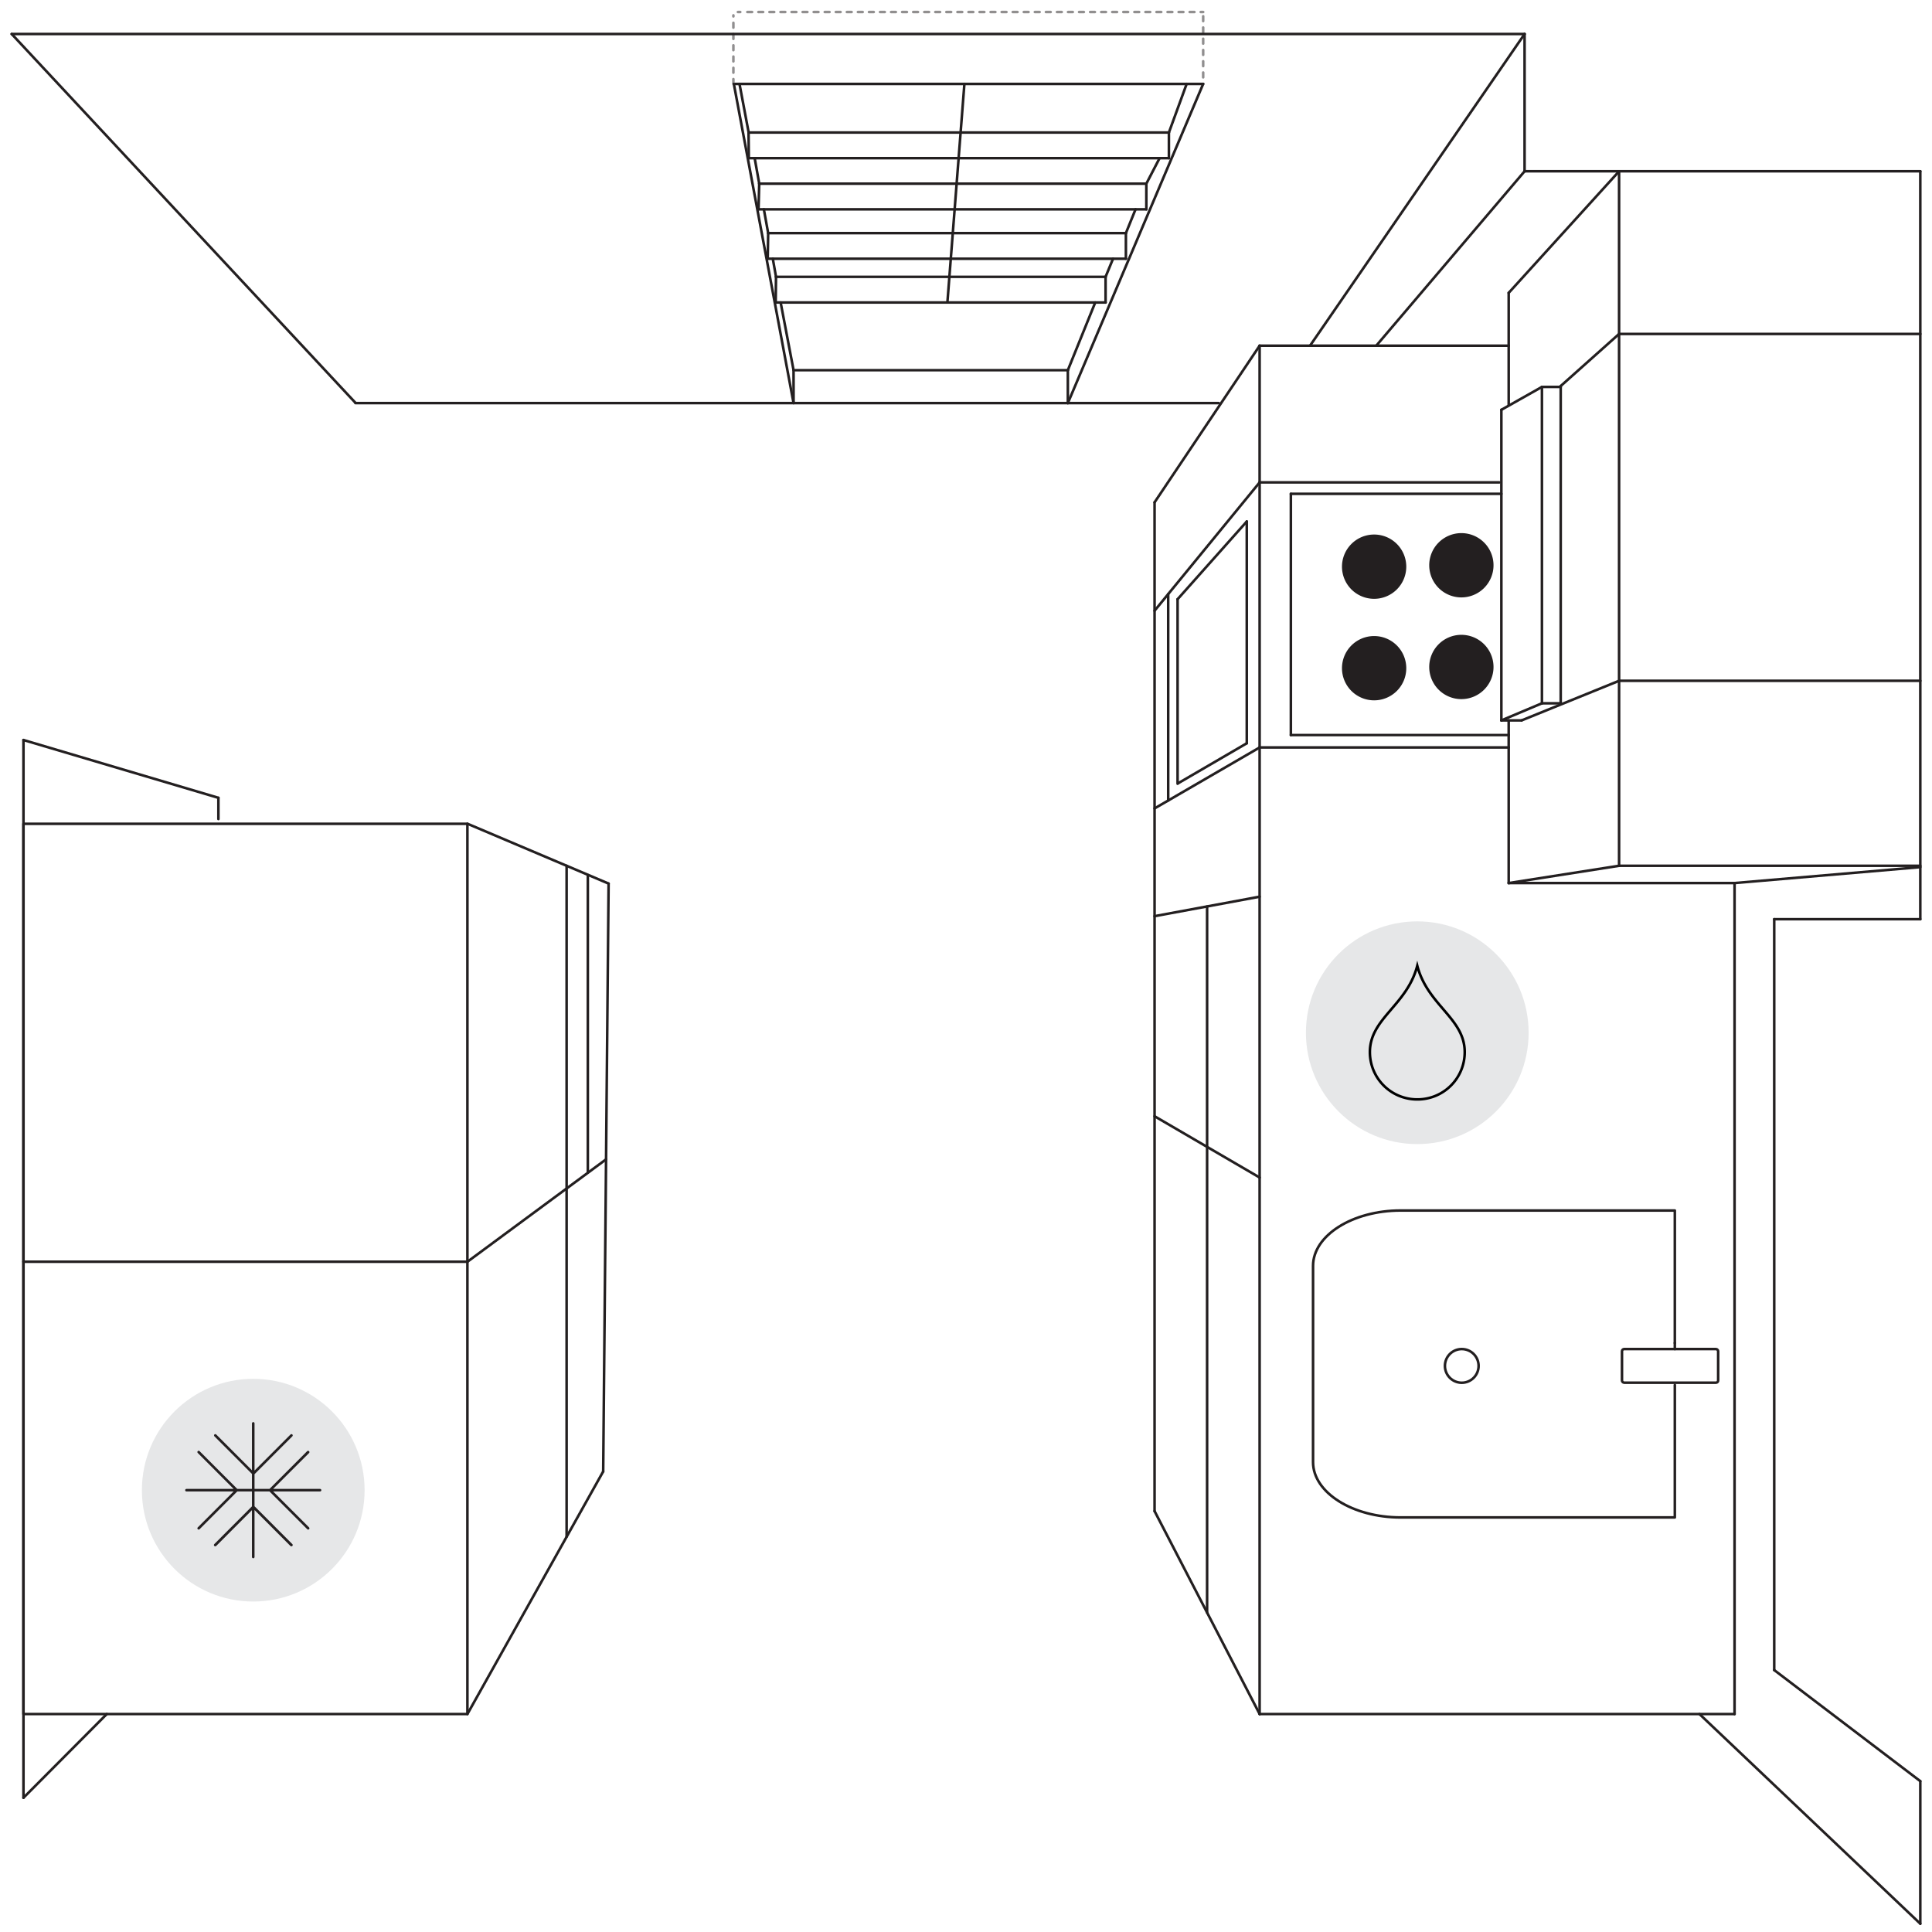 <svg xmlns="http://www.w3.org/2000/svg" viewBox="0 0 300.5 300.5"><defs><style>.cls-1,.cls-10,.cls-5,.cls-6,.cls-8,.cls-9{fill:none;}.cls-1,.cls-10,.cls-2,.cls-6,.cls-8,.cls-9{stroke:#231f20;stroke-linecap:round;}.cls-1,.cls-10,.cls-2,.cls-8,.cls-9{stroke-linejoin:round;}.cls-1,.cls-10,.cls-2,.cls-5,.cls-6,.cls-8,.cls-9{stroke-width:0.4px;}.cls-2{fill:#fff;}.cls-3{fill:#231f20;}.cls-4{fill:#e6e7e8;}.cls-5{stroke:#000;stroke-miterlimit:10;}.cls-10,.cls-7{opacity:0.5;}.cls-8{stroke-dasharray:0.74 0.98;}.cls-9{stroke-dasharray:0.74 0.98 0.74 0.98;}.cls-10{stroke-dasharray:0.75 1 0.75 1;}</style></defs><g id="Nya_floorplans" data-name="Nya floorplans"><line class="cls-1" x1="195.92" y1="75.03" x2="233.21" y2="75.03"/><line class="cls-1" x1="195.92" y1="116.26" x2="234.66" y2="116.26"/></g><g id="Badges"><rect class="cls-1" x="3.65" y="128.12" width="69.05" height="138.47" transform="translate(76.35 394.72) rotate(180)"/><line class="cls-1" x1="72.7" y1="196.25" x2="3.65" y2="196.25"/><line class="cls-1" x1="3.65" y1="279.62" x2="3.65" y2="115.1"/><line class="cls-2" x1="298.68" y1="142.97" x2="298.68" y2="26.64"/><line class="cls-2" x1="298.68" y1="299.21" x2="298.68" y2="277.04"/><line class="cls-1" x1="1.82" y1="5.29" x2="237.13" y2="5.29"/><path class="cls-3" d="M208.73,104a5,5,0,1,1,5,4.93A5,5,0,0,1,208.73,104Z"/><path class="cls-3" d="M208.73,88.21a5,5,0,1,1,5,4.93A5,5,0,0,1,208.73,88.21Z"/><path class="cls-3" d="M222.3,103.82a5,5,0,1,1,5,4.92A5,5,0,0,1,222.3,103.82Z"/><path class="cls-3" d="M222.3,88a5,5,0,1,1,5,4.92A5,5,0,0,1,222.3,88Z"/><line class="cls-1" x1="298.68" y1="299.21" x2="264.33" y2="266.6"/><line class="cls-1" x1="237.13" y1="26.64" x2="214.06" y2="53.77"/><line class="cls-1" x1="237.13" y1="5.29" x2="203.76" y2="53.77"/><line class="cls-1" x1="275.96" y1="259.76" x2="275.96" y2="142.97"/><line class="cls-1" x1="275.96" y1="142.97" x2="298.68" y2="142.97"/><line class="cls-1" x1="275.96" y1="259.76" x2="298.68" y2="277.04"/><line class="cls-1" x1="187.75" y1="250.82" x2="187.75" y2="140.99"/><line class="cls-1" x1="195.92" y1="266.6" x2="179.58" y2="235.04"/><line class="cls-1" x1="195.92" y1="53.77" x2="179.58" y2="78.13"/><line class="cls-1" x1="179.58" y1="235.04" x2="179.58" y2="78.13"/><line class="cls-1" x1="33.97" y1="124.09" x2="3.65" y2="115.1"/><line class="cls-1" x1="16.61" y1="266.6" x2="3.65" y2="279.62"/><line class="cls-1" x1="72.7" y1="128.12" x2="94.66" y2="137.43"/><line class="cls-1" x1="94.66" y1="137.43" x2="93.82" y2="228.87"/><line class="cls-1" x1="93.82" y1="228.87" x2="72.7" y2="266.6"/><line class="cls-1" x1="91.43" y1="182.33" x2="91.43" y2="136.11"/><line class="cls-1" x1="88.13" y1="239.03" x2="88.13" y2="134.66"/><line class="cls-1" x1="94.27" y1="180.32" x2="72.7" y2="196.25"/><line class="cls-1" x1="33.97" y1="127.39" x2="33.97" y2="124.09"/><line class="cls-1" x1="55.29" y1="62.66" x2="1.82" y2="5.29"/><line class="cls-1" x1="237.13" y1="5.29" x2="237.13" y2="26.64"/><line class="cls-1" x1="298.68" y1="26.64" x2="237.13" y2="26.64"/><circle class="cls-4" cx="220.44" cy="160.63" r="17.32"/><path class="cls-5" d="M220.49,171a7.34,7.34,0,0,0,7.33-7.36c0-5.26-5.77-7.25-7.38-13.43-1.6,6.18-7.37,8.17-7.37,13.43A7.35,7.35,0,0,0,220.4,171Z"/><circle class="cls-4" cx="39.39" cy="231.78" r="17.32"/><path class="cls-6" d="M39.39,242.17V221.39m10.39,10.39H29m18.91-5.92L42,231.78l5.93,5.93m-2.6,2.6-5.92-5.93-5.92,5.93m-2.59-2.6,5.92-5.93-5.92-5.93m2.59-2.59,5.92,5.93,5.92-5.93m-14.43,2.59,5.92,5.93-5.92,5.93m14.43-14.45-5.92,5.93-5.92-5.93m14.44,14.45L42,231.78l5.93-5.92M33.47,240.31l5.92-5.93,5.92,5.93"/><line class="cls-1" x1="251.83" y1="26.64" x2="251.83" y2="134.66"/><line class="cls-1" x1="298.68" y1="134.66" x2="251.83" y2="134.66"/><line class="cls-1" x1="251.83" y1="51.94" x2="298.68" y2="51.94"/><line class="cls-1" x1="251.83" y1="105.89" x2="298.68" y2="105.89"/><line class="cls-1" x1="195.92" y1="183.15" x2="179.58" y2="173.62"/><line class="cls-1" x1="251.83" y1="26.64" x2="234.66" y2="45.55"/><line class="cls-1" x1="234.66" y1="112.05" x2="234.66" y2="137.35"/><line class="cls-1" x1="251.83" y1="134.66" x2="234.66" y2="137.35"/><line class="cls-1" x1="269.79" y1="137.35" x2="269.79" y2="266.6"/><line class="cls-1" x1="195.92" y1="266.6" x2="269.79" y2="266.6"/><line class="cls-1" x1="195.92" y1="53.77" x2="195.92" y2="266.6"/><line class="cls-1" x1="234.66" y1="53.77" x2="195.92" y2="53.77"/><line class="cls-1" x1="251.83" y1="51.94" x2="242.75" y2="60.04"/><line class="cls-1" x1="251.83" y1="105.89" x2="236.67" y2="112.05"/><line class="cls-1" x1="242.75" y1="60.04" x2="242.75" y2="109.39"/><line class="cls-1" x1="234.66" y1="137.35" x2="269.79" y2="137.35"/><line class="cls-1" x1="298.68" y1="134.87" x2="269.79" y2="137.35"/><line class="cls-1" x1="179.58" y1="142.5" x2="195.92" y2="139.47"/><line class="cls-1" x1="195.92" y1="116.26" x2="179.58" y2="125.74"/><line class="cls-1" x1="195.92" y1="75.03" x2="179.58" y2="94.99"/><line class="cls-1" x1="239.83" y1="109.39" x2="242.75" y2="109.39"/><line class="cls-1" x1="239.83" y1="60.18" x2="242.75" y2="60.18"/><line class="cls-1" x1="239.83" y1="109.39" x2="239.83" y2="60.18"/><line class="cls-1" x1="239.83" y1="60.18" x2="233.52" y2="63.74"/><line class="cls-1" x1="239.83" y1="109.39" x2="233.52" y2="112.05"/><line class="cls-1" x1="233.52" y1="112.05" x2="233.52" y2="63.74"/><line class="cls-1" x1="200.78" y1="76.81" x2="233.52" y2="76.81"/><line class="cls-1" x1="200.78" y1="114.33" x2="234.66" y2="114.33"/><line class="cls-1" x1="200.78" y1="76.81" x2="200.78" y2="114.33"/><line class="cls-1" x1="233.52" y1="112.05" x2="236.67" y2="112.05"/><line class="cls-1" x1="234.66" y1="45.55" x2="234.66" y2="63.03"/><line class="cls-1" x1="193.92" y1="81.11" x2="183.16" y2="93.2"/><line class="cls-1" x1="193.92" y1="115.61" x2="183.26" y2="121.82"/><line class="cls-1" x1="193.92" y1="81.11" x2="193.92" y2="115.61"/><line class="cls-1" x1="183.16" y1="93.2" x2="183.16" y2="121.9"/><line class="cls-1" x1="181.7" y1="92.4" x2="181.7" y2="124.51"/><path class="cls-1" d="M260.5,208.89V188.28H217.85c-7.48,0-13.62,3.88-13.62,8.61v30.53c0,4.72,6.14,8.6,13.62,8.6H260.5V215.41"/><circle class="cls-1" cx="227.36" cy="212.45" r="2.62"/><rect class="cls-1" x="252.28" y="209.83" width="14.96" height="5.23" rx="0.34" transform="translate(519.52 424.89) rotate(-180)"/><line class="cls-1" x1="260.5" y1="208.89" x2="260.5" y2="209.83"/></g><g id="NY_ENHET" data-name="NY ENHET"><line class="cls-1" x1="166.09" y1="62.7" x2="189.57" y2="62.7"/><line class="cls-1" x1="55.29" y1="62.7" x2="166.09" y2="62.7"/><line class="cls-1" x1="187.14" y1="13.05" x2="166.09" y2="62.7"/><line class="cls-1" x1="187.14" y1="13.05" x2="114.39" y2="13.05"/><line class="cls-1" x1="123.43" y1="62.7" x2="114.14" y2="13.05"/><line class="cls-1" x1="171.96" y1="47.05" x2="120.65" y2="47.05"/><line class="cls-1" x1="178.3" y1="32.56" x2="117.98" y2="32.56"/><line class="cls-1" x1="175.12" y1="40.24" x2="119.41" y2="40.24"/><line class="cls-1" x1="181.81" y1="24.6" x2="116.47" y2="24.6"/><line class="cls-1" x1="171.96" y1="43.06" x2="120.7" y2="43.06"/><line class="cls-1" x1="178.3" y1="28.57" x2="118.09" y2="28.57"/><line class="cls-1" x1="175.12" y1="36.26" x2="119.48" y2="36.26"/><line class="cls-1" x1="181.81" y1="20.61" x2="116.43" y2="20.61"/><line class="cls-1" x1="171.96" y1="47.05" x2="171.96" y2="43.06"/><line class="cls-1" x1="175.12" y1="40.24" x2="175.12" y2="36.26"/><line class="cls-1" x1="178.3" y1="32.56" x2="178.3" y2="28.57"/><line class="cls-1" x1="181.81" y1="24.6" x2="181.81" y2="20.61"/><g class="cls-7"><line class="cls-1" x1="187.14" y1="1.87" x2="186.76" y2="1.87"/><line class="cls-8" x1="185.78" y1="1.87" x2="184.55" y2="1.87"/><line class="cls-9" x1="184.06" y1="1.87" x2="115.63" y2="1.87"/><line class="cls-1" x1="115.14" y1="1.87" x2="114.77" y2="1.87"/></g><line class="cls-10" x1="187.14" y1="12.03" x2="187.14" y2="2.39"/><line class="cls-10" x1="114.07" y1="13.05" x2="114.07" y2="2.39"/><line class="cls-1" x1="171.96" y1="43.06" x2="173.12" y2="40.24"/><line class="cls-1" x1="175.12" y1="36.26" x2="176.62" y2="32.56"/><line class="cls-1" x1="178.3" y1="28.57" x2="180.36" y2="24.6"/><line class="cls-1" x1="181.81" y1="20.61" x2="184.57" y2="13.05"/><line class="cls-1" x1="166.09" y1="57.58" x2="170.35" y2="47.05"/><line class="cls-1" x1="147.37" y1="46.87" x2="150" y2="13.05"/><line class="cls-1" x1="166.09" y1="57.58" x2="123.69" y2="57.58"/><line class="cls-1" x1="166.09" y1="57.58" x2="166.09" y2="62.57"/><line class="cls-1" x1="123.43" y1="62.57" x2="123.43" y2="57.58"/><line class="cls-1" x1="123.43" y1="57.58" x2="121.42" y2="47.05"/><line class="cls-1" x1="118.09" y1="28.57" x2="117.38" y2="24.6"/><line class="cls-1" x1="119.48" y1="36.26" x2="118.81" y2="32.56"/><line class="cls-1" x1="120.7" y1="43.06" x2="120.2" y2="40.24"/><line class="cls-1" x1="118.09" y1="28.57" x2="117.98" y2="32.56"/><line class="cls-1" x1="119.48" y1="36.26" x2="119.41" y2="40.24"/><line class="cls-1" x1="120.7" y1="43.06" x2="120.65" y2="47.05"/><line class="cls-1" x1="116.43" y1="20.54" x2="115.02" y2="13.05"/><line class="cls-1" x1="116.47" y1="24.6" x2="116.43" y2="20.54"/></g></svg>